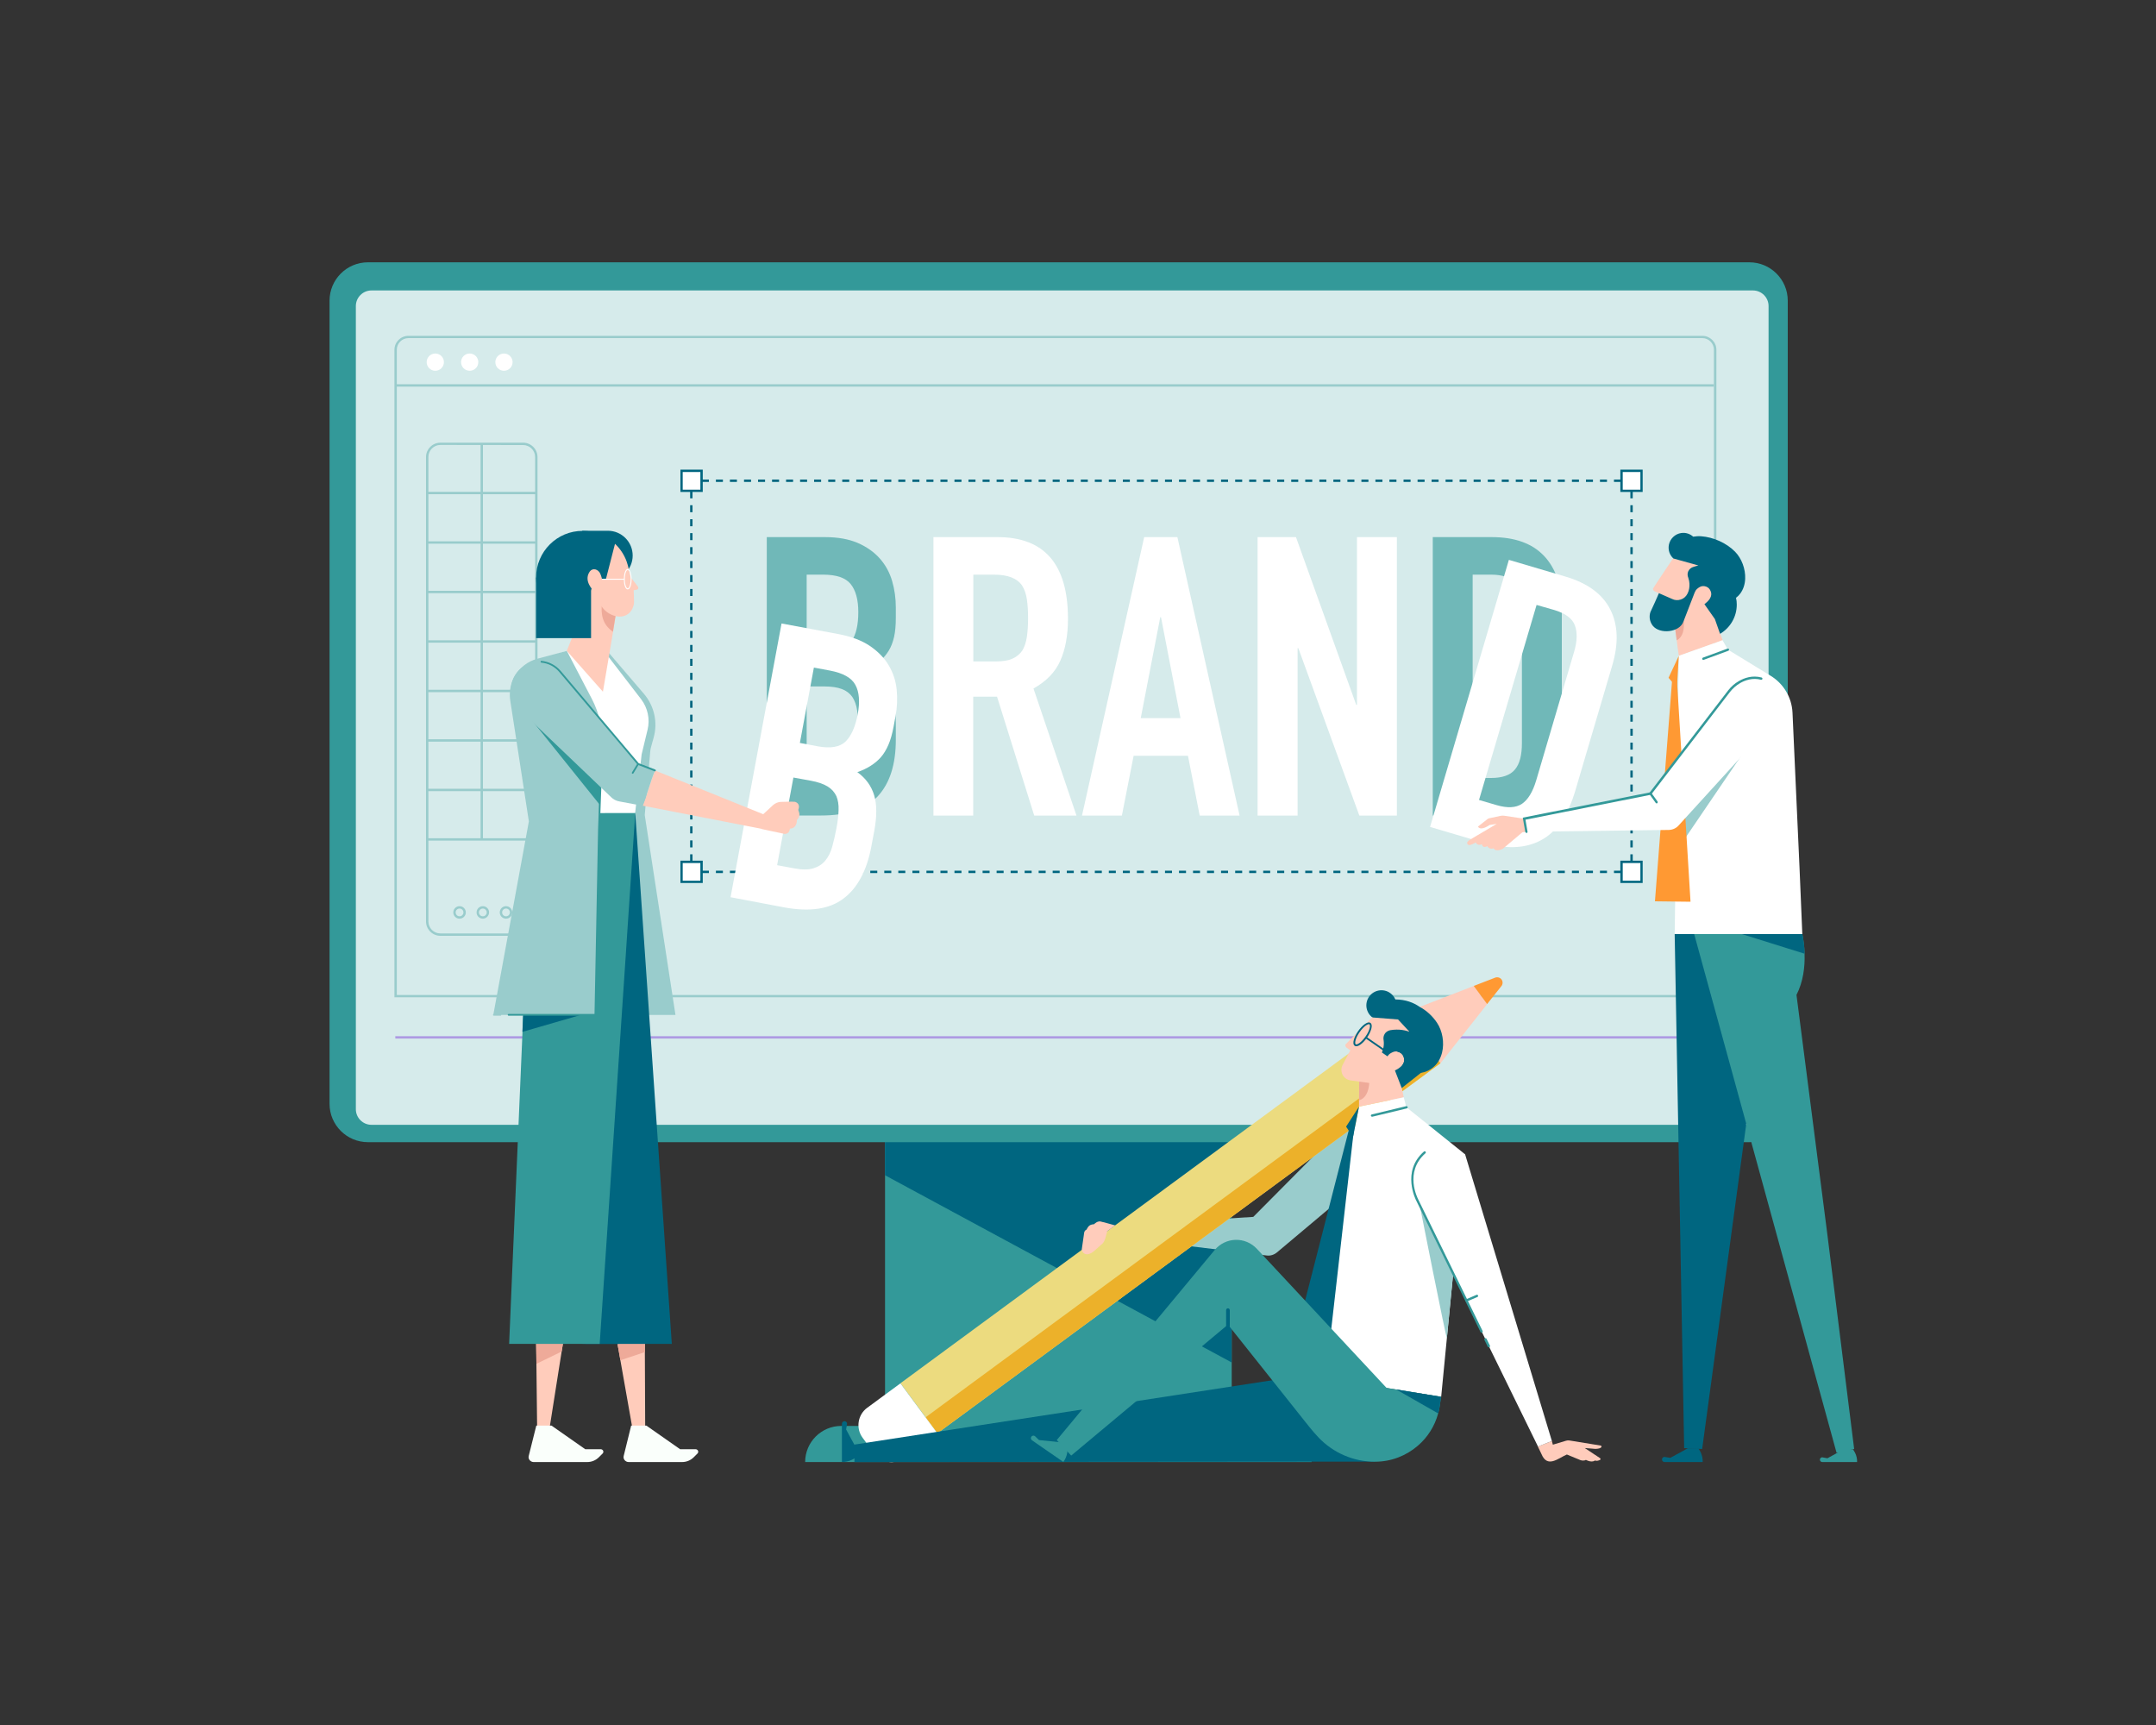 <?xml version="1.0" encoding="utf-8"?>
<!-- Generator: Adobe Illustrator 27.2.0, SVG Export Plug-In . SVG Version: 6.00 Build 0)  -->
<svg version="1.1" id="レイヤー_1" xmlns="http://www.w3.org/2000/svg" xmlns:xlink="http://www.w3.org/1999/xlink" x="0px"
	 y="0px" viewBox="0 0 200 160" style="enable-background:new 0 0 200 160;" xml:space="preserve">
<rect x="0" y="0" width="200" height="160" fill="#333333" stroke="none"/>
<style type="text/css">
	.st0{fill:#339999;}
	.st1{fill:#006680;}
	.st2{fill:#99CCCC;}
	.st3{fill:#D6EBEB;}
	.st4{fill:#AE9AE3;}
	.st5{fill:#FFFFFF;}
	.st6{fill:#ECDB7F;}
	.st7{fill:#ECB12A;}
	.st8{fill:#FFCCBB;}
	.st9{fill:#FF9933;}
	.st10{fill:#EEAA99;}
	.st11{fill:#70B8B8;}
	.st12{fill:#FAFFFB;}
</style>
<rect x="82.1" y="98.15" class="st0" width="32.16" height="34.71"/>
<polygon class="st1" points="114.25,99.8 114.25,126.37 82.1,109.01 82.1,99.8 "/>
<path class="st0" d="M121.67,135.61H74.69l0,0c0-1.85,1.5-3.35,3.35-3.35h40.27C120.17,132.25,121.67,133.75,121.67,135.61
	L121.67,135.61z"/>
<path class="st0" d="M165.84,102.38c0,1.96-1.59,3.56-3.56,3.56H34.13c-1.96,0-3.56-1.59-3.56-3.56V27.89
	c0-1.96,1.59-3.56,3.56-3.56h128.15c1.96,0,3.56,1.59,3.56,3.56V102.38z"/>
<path class="st2" d="M116.26,112.87l10.2-10.27l3.65,3.77l-11.66,9.8c-0.27,0.22-0.61,0.33-0.96,0.28l-13.11-1.59l-0.05-1.23
	L116.26,112.87z"/>
<path class="st3" d="M34.46,104.33c-0.8,0-1.45-0.65-1.45-1.45V28.39c0-0.8,0.65-1.45,1.45-1.45h128.15c0.8,0,1.45,0.65,1.45,1.45
	v74.49c0,0.8-0.65,1.45-1.45,1.45C162.61,104.33,34.46,104.33,34.46,104.33z"/>
<path class="st2" d="M159.21,92.5H36.59V32.44c0-0.71,0.58-1.29,1.3-1.29h120.03c0.71,0,1.3,0.58,1.3,1.29L159.21,92.5L159.21,92.5z
	 M36.81,92.29h122.18V32.44c0-0.59-0.48-1.08-1.08-1.08H37.89c-0.59,0-1.08,0.48-1.08,1.08C36.81,32.44,36.81,92.29,36.81,92.29z"/>
<rect x="36.67" y="35.64" class="st2" width="122.31" height="0.22"/>
<rect x="36.67" y="96.11" class="st4" width="122.31" height="0.22"/>
<path class="st2" d="M48.53,86.8h-7.68c-0.73,0-1.33-0.6-1.33-1.33V42.39c0-0.73,0.6-1.33,1.33-1.33h7.68c0.73,0,1.33,0.6,1.33,1.33
	v43.09C49.86,86.2,49.26,86.8,48.53,86.8z M40.85,41.27c-0.61,0-1.11,0.5-1.11,1.11v43.09c0,0.61,0.5,1.11,1.11,1.11h7.68
	c0.61,0,1.11-0.5,1.11-1.11V42.39c0-0.61-0.5-1.11-1.11-1.11L40.85,41.27L40.85,41.27z"/>
<rect x="44.58" y="41.13" class="st2" width="0.22" height="36.72"/>
<g>
	<rect x="39.57" y="45.62" class="st2" width="10.12" height="0.22"/>
	<rect x="39.57" y="50.21" class="st2" width="10.12" height="0.22"/>
	<rect x="39.57" y="54.8" class="st2" width="10.12" height="0.22"/>
	<rect x="39.57" y="59.39" class="st2" width="10.12" height="0.22"/>
	<rect x="39.57" y="63.98" class="st2" width="10.12" height="0.22"/>
	<rect x="39.57" y="68.57" class="st2" width="10.12" height="0.22"/>
	<rect x="39.57" y="73.16" class="st2" width="10.12" height="0.22"/>
	<rect x="39.57" y="77.75" class="st2" width="10.12" height="0.22"/>
</g>
<circle class="st5" cx="40.38" cy="33.59" r="0.8"/>
<circle class="st5" cx="43.57" cy="33.59" r="0.8"/>
<circle class="st5" cx="46.75" cy="33.59" r="0.8"/>
<g>
	<g>
		<polygon class="st1" points="151.46,80.98 151.02,80.98 151.02,80.76 151.24,80.76 151.24,80.54 151.46,80.54 		"/>
		<path class="st1" d="M150.37,80.98h-0.65v-0.22h0.65V80.98z M149.07,80.98h-0.65v-0.22h0.65V80.98z M147.77,80.98h-0.65v-0.22
			h0.65V80.98z M146.47,80.98h-0.65v-0.22h0.65V80.98z M145.16,80.98h-0.65v-0.22h0.65V80.98z M143.86,80.98h-0.65v-0.22h0.65V80.98
			z M142.56,80.98h-0.65v-0.22h0.65V80.98z M141.26,80.98h-0.65v-0.22h0.65V80.98z M139.96,80.98h-0.65v-0.22h0.65V80.98z
			 M138.66,80.98h-0.65v-0.22h0.65V80.98z M137.35,80.98h-0.65v-0.22h0.65V80.98z M136.05,80.98h-0.65v-0.22h0.65V80.98z
			 M134.75,80.98h-0.65v-0.22h0.65V80.98z M133.45,80.98h-0.65v-0.22h0.65V80.98z M132.15,80.98h-0.65v-0.22h0.65V80.98z
			 M130.85,80.98h-0.65v-0.22h0.65V80.98z M129.54,80.98h-0.65v-0.22h0.65V80.98z M128.24,80.98h-0.65v-0.22h0.65V80.98z
			 M126.94,80.98h-0.65v-0.22h0.65V80.98z M125.64,80.98h-0.65v-0.22h0.65V80.98z M124.34,80.98h-0.65v-0.22h0.65V80.98z
			 M123.04,80.98h-0.65v-0.22h0.65V80.98z M121.73,80.98h-0.65v-0.22h0.65V80.98z M120.43,80.98h-0.65v-0.22h0.65V80.98z
			 M119.13,80.98h-0.65v-0.22h0.65V80.98z M117.83,80.98h-0.65v-0.22h0.65V80.98z M116.53,80.98h-0.65v-0.22h0.65V80.98z
			 M115.23,80.98h-0.65v-0.22h0.65V80.98z M113.92,80.98h-0.65v-0.22h0.65V80.98z M112.62,80.98h-0.65v-0.22h0.65V80.98z
			 M111.32,80.98h-0.65v-0.22h0.65V80.98z M110.02,80.98h-0.65v-0.22h0.65V80.98z M108.72,80.98h-0.65v-0.22h0.65V80.98z
			 M107.42,80.98h-0.65v-0.22h0.65V80.98z M106.11,80.98h-0.65v-0.22h0.65V80.98z M104.81,80.98h-0.65v-0.22h0.65V80.98z
			 M103.51,80.98h-0.65v-0.22h0.65V80.98z M102.21,80.98h-0.65v-0.22h0.65V80.98z M100.91,80.98h-0.65v-0.22h0.65V80.98z
			 M99.61,80.98h-0.65v-0.22h0.65V80.98z M98.3,80.98h-0.65v-0.22h0.65V80.98z M97,80.98h-0.65v-0.22H97V80.98z M95.7,80.98h-0.65
			v-0.22h0.65V80.98z M94.4,80.98h-0.65v-0.22h0.65V80.98z M93.1,80.98h-0.65v-0.22h0.65V80.98z M91.8,80.98h-0.65v-0.22h0.65V80.98
			z M90.49,80.98h-0.65v-0.22h0.65V80.98z M89.19,80.98h-0.65v-0.22h0.65V80.98z M87.89,80.98h-0.65v-0.22h0.65V80.98z M86.59,80.98
			h-0.65v-0.22h0.65V80.98z M85.29,80.98h-0.65v-0.22h0.65V80.98z M83.98,80.98h-0.65v-0.22h0.65V80.98z M82.68,80.98h-0.65v-0.22
			h0.65V80.98z M81.38,80.98h-0.65v-0.22h0.65V80.98z M80.08,80.98h-0.65v-0.22h0.65V80.98z M78.78,80.98h-0.65v-0.22h0.65V80.98z
			 M77.48,80.98h-0.65v-0.22h0.65V80.98z M76.17,80.98h-0.65v-0.22h0.65V80.98z M74.87,80.98h-0.65v-0.22h0.65V80.98z M73.57,80.98
			h-0.65v-0.22h0.65V80.98z M72.27,80.98h-0.65v-0.22h0.65V80.98z M70.97,80.98h-0.65v-0.22h0.65V80.98z M69.67,80.98h-0.65v-0.22
			h0.65V80.98z M68.36,80.98h-0.65v-0.22h0.65V80.98z M67.06,80.98h-0.65v-0.22h0.65V80.98z M65.76,80.98h-0.65v-0.22h0.65V80.98z"
			/>
		<polygon class="st1" points="64.46,80.98 64.03,80.98 64.03,80.54 64.24,80.54 64.24,80.76 64.46,80.76 		"/>
		<path class="st1" d="M64.24,79.89h-0.22v-0.65h0.22V79.89z M64.24,78.6h-0.22v-0.65h0.22V78.6z M64.24,77.3h-0.22v-0.65h0.22V77.3
			z M64.24,76.01h-0.22v-0.65h0.22V76.01z M64.24,74.71h-0.22v-0.65h0.22V74.71z M64.24,73.42h-0.22v-0.65h0.22V73.42z M64.24,72.12
			h-0.22v-0.65h0.22V72.12z M64.24,70.83h-0.22v-0.65h0.22V70.83z M64.24,69.53h-0.22v-0.65h0.22V69.53z M64.24,68.24h-0.22v-0.65
			h0.22V68.24z M64.24,66.94h-0.22v-0.65h0.22V66.94z M64.24,65.65h-0.22V65h0.22V65.65z M64.24,64.35h-0.22V63.7h0.22V64.35z
			 M64.24,63.06h-0.22v-0.65h0.22V63.06z M64.24,61.76h-0.22v-0.65h0.22V61.76z M64.24,60.47h-0.22v-0.65h0.22V60.47z M64.24,59.17
			h-0.22v-0.65h0.22V59.17z M64.24,57.87h-0.22v-0.65h0.22V57.87z M64.24,56.58h-0.22v-0.65h0.22V56.58z M64.24,55.28h-0.22v-0.65
			h0.22V55.28z M64.24,53.99h-0.22v-0.65h0.22V53.99z M64.24,52.69h-0.22v-0.65h0.22V52.69z M64.24,51.4h-0.22v-0.65h0.22V51.4z
			 M64.24,50.1h-0.22v-0.65h0.22V50.1z M64.24,48.81h-0.22v-0.65h0.22V48.81z M64.24,47.51h-0.22v-0.65h0.22V47.51z M64.24,46.22
			h-0.22v-0.65h0.22V46.22z"/>
		<polygon class="st1" points="64.24,44.92 64.03,44.92 64.03,44.49 64.46,44.49 64.46,44.7 64.24,44.7 		"/>
		<path class="st1" d="M150.37,44.7h-0.65v-0.22h0.65V44.7z M149.07,44.7h-0.65v-0.22h0.65V44.7z M147.77,44.7h-0.65v-0.22h0.65
			V44.7z M146.47,44.7h-0.65v-0.22h0.65V44.7z M145.16,44.7h-0.65v-0.22h0.65V44.7z M143.86,44.7h-0.65v-0.22h0.65V44.7z
			 M142.56,44.7h-0.65v-0.22h0.65V44.7z M141.26,44.7h-0.65v-0.22h0.65V44.7z M139.96,44.7h-0.65v-0.22h0.65V44.7z M138.66,44.7
			h-0.65v-0.22h0.65V44.7z M137.35,44.7h-0.65v-0.22h0.65V44.7z M136.05,44.7h-0.65v-0.22h0.65V44.7z M134.75,44.7h-0.65v-0.22h0.65
			V44.7z M133.45,44.7h-0.65v-0.22h0.65V44.7z M132.15,44.7h-0.65v-0.22h0.65V44.7z M130.85,44.7h-0.65v-0.22h0.65V44.7z
			 M129.54,44.7h-0.65v-0.22h0.65V44.7z M128.24,44.7h-0.65v-0.22h0.65V44.7z M126.94,44.7h-0.65v-0.22h0.65V44.7z M125.64,44.7
			h-0.65v-0.22h0.65V44.7z M124.34,44.7h-0.65v-0.22h0.65V44.7z M123.04,44.7h-0.65v-0.22h0.65V44.7z M121.73,44.7h-0.65v-0.22h0.65
			V44.7z M120.43,44.7h-0.65v-0.22h0.65V44.7z M119.13,44.7h-0.65v-0.22h0.65V44.7z M117.83,44.7h-0.65v-0.22h0.65V44.7z
			 M116.53,44.7h-0.65v-0.22h0.65V44.7z M115.23,44.7h-0.65v-0.22h0.65V44.7z M113.92,44.7h-0.65v-0.22h0.65V44.7z M112.62,44.7
			h-0.65v-0.22h0.65V44.7z M111.32,44.7h-0.65v-0.22h0.65V44.7z M110.02,44.7h-0.65v-0.22h0.65V44.7z M108.72,44.7h-0.65v-0.22h0.65
			V44.7z M107.42,44.7h-0.65v-0.22h0.65V44.7z M106.11,44.7h-0.65v-0.22h0.65V44.7z M104.81,44.7h-0.65v-0.22h0.65V44.7z
			 M103.51,44.7h-0.65v-0.22h0.65V44.7z M102.21,44.7h-0.65v-0.22h0.65V44.7z M100.91,44.7h-0.65v-0.22h0.65V44.7z M99.61,44.7
			h-0.65v-0.22h0.65V44.7z M98.3,44.7h-0.65v-0.22h0.65V44.7z M97,44.7h-0.65v-0.22H97V44.7z M95.7,44.7h-0.65v-0.22h0.65V44.7z
			 M94.4,44.7h-0.65v-0.22h0.65V44.7z M93.1,44.7h-0.65v-0.22h0.65V44.7z M91.8,44.7h-0.65v-0.22h0.65V44.7z M90.49,44.7h-0.65
			v-0.22h0.65V44.7z M89.19,44.7h-0.65v-0.22h0.65V44.7z M87.89,44.7h-0.65v-0.22h0.65V44.7z M86.59,44.7h-0.65v-0.22h0.65V44.7z
			 M85.29,44.7h-0.65v-0.22h0.65V44.7z M83.98,44.7h-0.65v-0.22h0.65V44.7z M82.68,44.7h-0.65v-0.22h0.65V44.7z M81.38,44.7h-0.65
			v-0.22h0.65V44.7z M80.08,44.7h-0.65v-0.22h0.65V44.7z M78.78,44.7h-0.65v-0.22h0.65V44.7z M77.48,44.7h-0.65v-0.22h0.65V44.7z
			 M76.17,44.7h-0.65v-0.22h0.65V44.7z M74.87,44.7h-0.65v-0.22h0.65V44.7z M73.57,44.7h-0.65v-0.22h0.65V44.7z M72.27,44.7h-0.65
			v-0.22h0.65V44.7z M70.97,44.7h-0.65v-0.22h0.65V44.7z M69.67,44.7h-0.65v-0.22h0.65V44.7z M68.36,44.7h-0.65v-0.22h0.65V44.7z
			 M67.06,44.7h-0.65v-0.22h0.65V44.7z M65.76,44.7h-0.65v-0.22h0.65V44.7z"/>
		<polygon class="st1" points="151.46,44.92 151.24,44.92 151.24,44.7 151.02,44.7 151.02,44.49 151.46,44.49 		"/>
		<path class="st1" d="M151.46,79.89h-0.22v-0.65h0.22V79.89z M151.46,78.6h-0.22v-0.65h0.22V78.6z M151.46,77.3h-0.22v-0.65h0.22
			V77.3z M151.46,76.01h-0.22v-0.65h0.22V76.01z M151.46,74.71h-0.22v-0.65h0.22V74.71z M151.46,73.42h-0.22v-0.65h0.22V73.42z
			 M151.46,72.12h-0.22v-0.65h0.22V72.12z M151.46,70.83h-0.22v-0.65h0.22V70.83z M151.46,69.53h-0.22v-0.65h0.22V69.53z
			 M151.46,68.24h-0.22v-0.65h0.22V68.24z M151.46,66.94h-0.22v-0.65h0.22V66.94z M151.46,65.65h-0.22V65h0.22V65.65z M151.46,64.35
			h-0.22V63.7h0.22V64.35z M151.46,63.06h-0.22v-0.65h0.22V63.06z M151.46,61.76h-0.22v-0.65h0.22V61.76z M151.46,60.47h-0.22v-0.65
			h0.22V60.47z M151.46,59.17h-0.22v-0.65h0.22V59.17z M151.46,57.87h-0.22v-0.65h0.22V57.87z M151.46,56.58h-0.22v-0.65h0.22V56.58
			z M151.46,55.28h-0.22v-0.65h0.22V55.28z M151.46,53.99h-0.22v-0.65h0.22V53.99z M151.46,52.69h-0.22v-0.65h0.22V52.69z
			 M151.46,51.4h-0.22v-0.65h0.22V51.4z M151.46,50.1h-0.22v-0.65h0.22V50.1z M151.46,48.81h-0.22v-0.65h0.22V48.81z M151.46,47.51
			h-0.22v-0.65h0.22V47.51z M151.46,46.22h-0.22v-0.65h0.22V46.22z"/>
	</g>
	<g>
		<rect x="63.22" y="43.67" class="st5" width="1.85" height="1.85"/>
		<path class="st1" d="M65.19,45.63h-2.07v-2.07h2.07V45.63z M63.33,45.42h1.64v-1.64h-1.64V45.42z"/>
		<rect x="63.22" y="79.94" class="st5" width="1.85" height="1.85"/>
		<path class="st1" d="M65.19,81.9h-2.07v-2.07h2.07V81.9z M63.33,81.69h1.64v-1.64h-1.64V81.69z"/>
		<rect x="150.42" y="43.67" class="st5" width="1.85" height="1.85"/>
		<path class="st1" d="M152.38,45.63h-2.07v-2.07h2.07V45.63z M150.53,45.42h1.64v-1.64h-1.64V45.42z"/>
		<rect x="150.42" y="79.94" class="st5" width="1.85" height="1.85"/>
		<path class="st1" d="M152.38,81.9h-2.07v-2.07h2.07V81.9z M150.53,81.69h1.64v-1.64h-1.64V81.69z"/>
	</g>
</g>
<g>
	<polygon class="st6" points="83.53,128.3 86.96,132.94 133.63,98.61 130.21,93.97 	"/>
	<polygon class="st7" points="85.86,131.46 86.96,132.94 133.63,98.61 132.54,97.13 	"/>
	<path class="st5" d="M80.44,130.58c-0.88,0.65-1.07,1.9-0.42,2.78l1.07,1.45c0.65,0.88,1.9,1.07,2.78,0.42l3.09-2.28l-3.43-4.64
		L80.44,130.58z"/>
	<g>
		<polygon class="st8" points="130.21,93.97 133.63,98.61 137.96,93.13 136.72,91.45 		"/>
		<path class="st9" d="M139.28,91.46c0.14-0.18,0.14-0.43,0.01-0.61s-0.38-0.25-0.59-0.17l-1.99,0.77l1.24,1.68L139.28,91.46z"/>
	</g>
</g>
<g>
	<polygon class="st8" points="130.04,100.93 130.22,101.78 126.07,102.64 126.07,102.06 126.08,100.56 126.08,99.83 126.09,99.03 
		126.92,94.77 129.26,96.34 130.56,97.45 	"/>
	<polygon class="st5" points="123.5,115.6 126.07,102.64 130.22,101.78 130.45,102.69 135.91,107.07 134.93,116.77 134.92,116.89 
		133.69,129.56 121.84,127.66 123.5,115.61 	"/>
	<polygon class="st1" points="126.07,102.64 124.87,104.5 125.51,105.46 	"/>
	<polygon class="st1" points="125.26,104.28 120.1,124.4 123.31,124.88 125.63,104.47 	"/>
	<path class="st10" d="M126.07,102.06l0.01-1.49l0.01-0.73l0.94,0.23C127.02,100.06,127.14,101.76,126.07,102.06z"/>
	<polygon class="st1" points="127.53,135.57 79.26,135.61 79.26,133.99 125.82,126.82 	"/>
	<path class="st0" d="M133.68,129.56l-0.12,0.83c-0.03,0.24-0.08,0.48-0.15,0.71c-0.32,1.19-0.99,2.23-1.89,3
		c-1.07,0.92-2.46,1.48-3.97,1.48c-1.98,0-3.86-0.81-5.23-2.24c-0.3-0.31-0.61-0.68-0.95-1.1l-7.46-9.38l-14.54,12.15l-1.34-1.44
		l14.66-17.64c0.48-0.57,1.18-0.91,1.92-0.93c0.75-0.02,1.46,0.28,1.97,0.82l12.04,12.91l0.91,0.15L133.68,129.56z"/>
	<path class="st1" d="M133.77,97.64c0.23-0.94,0.04-2.02-0.47-2.78c-0.39-0.59-0.97-1.14-1.61-1.47c-0.55-0.39-1.29-0.68-2.25-0.69
		l0,0c-0.12-0.27-0.32-0.51-0.6-0.67c-0.68-0.38-1.53-0.14-1.91,0.53c-0.38,0.68-0.14,1.53,0.53,1.91c0.1,0.06,0.21,0.1,0.32,0.13
		l1.77,0.89l0.89,0.45c-0.03,0.03-0.06,0.04-0.09,0.07c-0.46,0.42-0.71,0.98-0.72,1.54c0.24,0.04,0.46,0.2,0.56,0.44
		c0.09,0.22,0.13,0.53-0.13,0.84c0.02,0.02,0.03,0.05,0.05,0.07c0.37,0.41,0.89,0.62,1.42,0.62c0.52,0.01,1.05-0.19,1.47-0.57
		C133.4,98.61,133.64,98.14,133.77,97.64z"/>
	<path class="st8" d="M127.59,100.53l0.56-1.62c0.01-0.02,0.02-0.03,0.03-0.05l0.52-0.84c0.01-0.01,0.02-0.02,0.02-0.03l-0.2-0.14
		l0.25-0.2l1.95-1.98l-1.03-1.11l-2.41-0.19c0,0-0.26,0.26-0.61,0.62c-0.06,0.06-0.13,0.13-0.2,0.2c-0.72,0.73-1.66,1.68-1.66,1.69
		c-0.03,0.11,0.02,0.24,0.11,0.3l0.34,0.24l-0.71,1.35c-0.15,0.28-0.15,0.62-0.01,0.91c0.15,0.29,0.42,0.48,0.74,0.53L127.59,100.53
		z"/>
	<path class="st1" d="M132.75,97.62c-0.54-1.31-1.82-2.14-3.2-2.12c-0.19,0-0.37,0.02-0.56,0.05c-0.08,0.01-0.15,0.04-0.22,0.07
		c-0.56,0.28-0.42,0.85-0.42,0.85c0.07,0.51-0.05,0.9-0.16,1.15l0.52,0.36c0.08-0.13,0.19-0.24,0.33-0.31
		c0.07-0.04,0.15-0.08,0.24-0.11c0.12-0.04,0.24-0.05,0.35-0.02c0.24,0.04,0.46,0.2,0.56,0.44c0.09,0.22,0.13,0.53-0.13,0.84
		c-0.08,0.09-0.18,0.18-0.31,0.27c0,0-0.14,0.1-0.35,0.2l0.63,1.63l2.15-1.7C133.02,98.61,132.87,97.92,132.75,97.62z"/>
	<path class="st1" d="M125.98,95.65c0.35-0.51,0.88-0.96,1.15-0.77c0.27,0.19,0.04,0.83-0.31,1.35c-0.35,0.51-0.88,0.96-1.15,0.77
		C125.39,96.81,125.63,96.16,125.98,95.65z M126.12,95.74c-0.4,0.57-0.47,1.04-0.36,1.12s0.53-0.16,0.92-0.73
		c0.4-0.57,0.47-1.04,0.36-1.12S126.51,95.17,126.12,95.74z"/>
	
		<rect x="127.55" y="95.72" transform="matrix(0.569 -0.822 0.822 0.569 -24.584 146.692)" class="st1" width="0.16" height="2.16"/>
	<path class="st2" d="M131.67,111.65c0,0,2.52,12.72,2.55,12.46s0.59-6.03,0.59-6.03L131.67,111.65z"/>
	<path class="st8" d="M143.96,133.66l0.09,0.34l1.23-0.37c0.1-0.03,0.21-0.04,0.31-0.02l2.89,0.47c0.04,0.01,0.07,0.03,0.08,0.06
		s0,0.07-0.02,0.1c-0.06,0.07-0.21,0.14-0.54,0.15l-0.99-0.08l1.42,0.94c0.03,0.02,0.05,0.05,0.04,0.09c0,0.04-0.03,0.07-0.06,0.08
		c-0.14,0.06-0.33,0.12-0.45,0.04c0,0-0.24,0.25-0.85-0.05c0,0-0.14,0.12-0.48,0.03l-1.28-0.53c-0.83,0.36-1.81,1.29-2.36-0.05
		l-0.33-0.69L143.96,133.66z"/>
	<path class="st1" d="M133.68,129.56l-0.12,0.83c-0.03,0.24-0.08,0.48-0.15,0.71l-3.89-2.22L133.68,129.56z"/>
	<polygon class="st5" points="143.96,133.66 135.91,107.07 130.55,109.43 142.67,134.17 	"/>
	<path class="st0" d="M137.44,123.61c-0.04,0-0.08-0.02-0.1-0.06l-5.97-12.2c-0.01-0.02-1.4-2.69,0.72-4.54
		c0.04-0.04,0.11-0.03,0.15,0.01c0.04,0.05,0.03,0.11-0.01,0.15c-1.99,1.74-0.72,4.18-0.67,4.28l5.97,12.2
		c0.03,0.05,0,0.12-0.05,0.15C137.48,123.61,137.46,123.61,137.44,123.61z"/>
	<path class="st0" d="M138.11,124.97c-0.04,0-0.08-0.02-0.1-0.06l-0.31-0.63c-0.03-0.05,0-0.12,0.05-0.15s0.12,0,0.15,0.05
		l0.31,0.63c0.03,0.05,0,0.12-0.05,0.15C138.14,124.97,138.12,124.97,138.11,124.97z"/>
	<path class="st1" d="M113.91,123.16c-0.1,0-0.17-0.08-0.17-0.17v-1.47c0-0.1,0.08-0.17,0.17-0.17s0.17,0.08,0.17,0.17v1.47
		C114.08,123.08,114,123.16,113.91,123.16z"/>
	<path class="st0" d="M136.03,120.73c-0.04,0-0.08-0.02-0.1-0.07s0-0.12,0.06-0.14l0.98-0.42c0.05-0.02,0.12,0,0.14,0.06
		c0.02,0.05,0,0.12-0.06,0.14l-0.98,0.42C136.06,120.72,136.05,120.73,136.03,120.73z"/>
	<path class="st0" d="M127.28,103.58c-0.05,0-0.09-0.03-0.11-0.08c-0.01-0.06,0.02-0.12,0.08-0.13l3.2-0.77
		c0.06-0.01,0.12,0.02,0.13,0.08c0.01,0.06-0.02,0.12-0.08,0.13l-3.2,0.77C127.3,103.57,127.29,103.58,127.28,103.58z"/>
</g>
<g>
	<path class="st2" d="M42.63,85.21c-0.32,0-0.58-0.26-0.58-0.58s0.26-0.58,0.58-0.58c0.32,0,0.58,0.26,0.58,0.58
		C43.21,84.95,42.95,85.21,42.63,85.21z M42.63,84.27c-0.2,0-0.36,0.16-0.36,0.36s0.16,0.36,0.36,0.36s0.36-0.16,0.36-0.36
		S42.83,84.27,42.63,84.27z"/>
	<path class="st2" d="M44.79,85.21c-0.32,0-0.58-0.26-0.58-0.58s0.26-0.58,0.58-0.58s0.58,0.26,0.58,0.58
		C45.36,84.95,45.1,85.21,44.79,85.21z M44.79,84.27c-0.2,0-0.36,0.16-0.36,0.36s0.16,0.36,0.36,0.36s0.36-0.16,0.36-0.36
		S44.98,84.27,44.79,84.27z"/>
	<path class="st2" d="M46.94,85.21c-0.32,0-0.58-0.26-0.58-0.58s0.26-0.58,0.58-0.58s0.58,0.26,0.58,0.58
		C47.52,84.95,47.26,85.21,46.94,85.21z M46.94,84.27c-0.2,0-0.36,0.16-0.36,0.36s0.16,0.36,0.36,0.36s0.36-0.16,0.36-0.36
		S47.14,84.27,46.94,84.27z"/>
</g>
<g>
	<path class="st11" d="M132.91,75.65V49.82h5.48c2.13,0,3.74,0.58,4.84,1.74c1.1,1.16,1.65,2.81,1.65,4.93v12.08
		c0,2.42-0.59,4.2-1.76,5.35s-2.86,1.72-5.06,1.72h-5.15V75.65z M136.61,53.3v18.86h1.71c1.04,0,1.78-0.26,2.21-0.78
		c0.44-0.52,0.65-1.34,0.65-2.45V56.49c0-1.02-0.21-1.8-0.62-2.36c-0.41-0.56-1.16-0.83-2.25-0.83H136.61z"/>
	<path class="st11" d="M71.13,75.65V49.82h5.41c1.18,0,2.19,0.18,3.03,0.54c0.83,0.36,1.52,0.85,2.05,1.45
		c0.53,0.6,0.91,1.3,1.14,2.09c0.23,0.79,0.34,1.6,0.34,2.45v0.94c0,0.7-0.05,1.29-0.16,1.78c-0.11,0.48-0.27,0.91-0.49,1.27
		c-0.41,0.68-1.04,1.26-1.89,1.74c0.87,0.41,1.51,1.02,1.92,1.81c0.41,0.8,0.62,1.89,0.62,3.27v1.45c0,2.27-0.55,4.02-1.65,5.22
		c-1.1,1.21-2.86,1.81-5.28,1.81h-5.04V75.65z M74.83,53.3v7.11h1.67c1.23,0,2.06-0.31,2.49-0.93c0.42-0.62,0.63-1.52,0.63-2.7
		c0-1.16-0.24-2.03-0.71-2.61s-1.32-0.87-2.56-0.87H74.83z M74.83,63.68v8.27h1.6c0.75,0,1.34-0.11,1.76-0.33
		c0.42-0.22,0.74-0.52,0.96-0.91c0.22-0.39,0.35-0.85,0.4-1.38s0.07-1.11,0.07-1.74c0-0.65-0.04-1.22-0.11-1.71
		c-0.07-0.48-0.22-0.89-0.44-1.23c-0.24-0.34-0.57-0.59-0.98-0.74c-0.41-0.16-0.96-0.24-1.63-0.24h-1.63V63.68z"/>
	<path class="st5" d="M86.59,75.65V49.82h5.95c4.35,0,6.53,2.53,6.53,7.58c0,1.52-0.24,2.82-0.71,3.88s-1.3,1.92-2.49,2.58
		l3.99,11.79h-3.92l-3.45-11.03h-2.21v11.03H86.59z M90.29,53.3v8.05h2.1c0.65,0,1.17-0.09,1.56-0.27s0.69-0.44,0.91-0.78
		c0.19-0.34,0.33-0.76,0.4-1.25c0.07-0.5,0.11-1.07,0.11-1.72s-0.04-1.23-0.11-1.72c-0.07-0.5-0.22-0.93-0.44-1.29
		c-0.46-0.68-1.33-1.02-2.61-1.02C92.21,53.3,90.29,53.3,90.29,53.3z"/>
	<path class="st5" d="M100.37,75.65l5.77-25.83h3.08l5.77,25.83h-3.7l-1.09-5.55h-5.04l-1.09,5.55H100.37z M109.51,66.61l-1.81-9.36
		h-0.07l-1.81,9.36H109.51z"/>
	<path class="st5" d="M116.66,75.65V49.82h3.56l5.59,15.56h0.07V49.82h3.7v25.83h-3.48l-5.66-15.53h-0.07v15.53H116.66z"/>
</g>
<polygon class="st1" points="155.35,86.64 156.23,134.32 157.9,134.4 164.38,86.64 "/>
<path class="st1" d="M157.95,135.61c0.03-0.69-0.35-1.19-0.41-1.28h-0.97c0,0-1.22,0.68-1.63,0.89c-0.16-0.02-0.32-0.05-0.49-0.08
	l0,0c-0.01,0-0.03-0.01-0.04-0.01c-0.13,0-0.24,0.11-0.24,0.24s0.11,0.24,0.24,0.24l0,0l0,0c0.17,0,0.34,0,0.51,0l0,0l0,0h0.01l0,0
	L157.95,135.61L157.95,135.61z"/>
<path class="st1" d="M78.1,135.6c0.69,0.03,1.19-0.35,1.28-0.41v-0.97c0,0-0.68-1.22-0.89-1.63c0.02-0.16,0.05-0.32,0.08-0.49l0,0
	c0-0.01,0.01-0.03,0.01-0.04c0-0.13-0.11-0.24-0.24-0.24s-0.24,0.11-0.24,0.24l0,0l0,0c0,0.17,0,0.34,0,0.51l0,0l0,0v0.01l0,0
	L78.1,135.6z"/>
<path class="st0" d="M98.64,135.6c0.42-0.55,0.39-1.18,0.39-1.29l-0.8-0.55c0,0-1.39-0.14-1.85-0.19c-0.12-0.11-0.24-0.23-0.35-0.34
	l0,0c-0.01-0.01-0.02-0.02-0.03-0.03c-0.11-0.07-0.25-0.05-0.33,0.06c-0.07,0.11-0.05,0.25,0.06,0.33l0,0l0,0
	c0.14,0.09,0.28,0.19,0.42,0.29l0,0l0,0c0,0,0.01,0,0.01,0.01l0,0L98.64,135.6z"/>
<polygon class="st8" points="159.8,59.39 155.74,60.83 155.65,60.24 155.54,59.39 155.45,58.74 155.34,57.87 155.25,57.19 
	155.5,52.78 158.08,54.04 159.18,55.18 159.3,57.98 "/>
<path class="st0" d="M172,134.4l-1.63,0.36l-13.21-48.12h10.03c0.11,0.52,0.2,1.15,0.21,1.82v0.03c0.04,1.21-0.13,2.58-0.75,3.79
	l2.84,22.03L172,134.4z"/>
<path class="st5" d="M167.19,86.64h-11.84l0.11-7.64l0.08-5.25l0.19-12.92l4.06-1.45l0.49,0.87l3.97,2.43c1.2,0.73,1.96,2,2.03,3.41
	l0.35,7.76l0.3,6.59L167.19,86.64z"/>
<path class="st8" d="M157.49,51.54l-1.52-0.13l-0.77,0.38l0,0l0,0c0,0-0.2,0.29-0.46,0.69c-0.05,0.07-0.1,0.15-0.15,0.22
	c-0.54,0.81-1.25,1.87-1.25,1.89c-0.01,0.11,0.06,0.22,0.16,0.26l0.37,0.16l-0.1,0.22l1.16,0.87l1.24-0.3l1.03-1.2l1.47-2.22
	L157.49,51.54z"/>
<polygon class="st9" points="155.73,60.84 154.78,62.87 155.56,63.75 "/>
<path class="st10" d="M155.54,59.39l-0.09-0.66l-0.11-0.87l0.81-0.58C156.15,57.29,156.49,58.9,155.54,59.39z"/>
<path class="st1" d="M153.1,56.77c-0.15,0.43-0.06,0.91,0.22,1.27c0.65,0.81,2.48,0.63,2.84-0.38l0.68-1.76
	c0.01-0.02,0.01-0.03,0.02-0.05l0.34-0.88c0.05-0.13,0.12-0.25,0.22-0.34c0.07-0.06,0.15-0.13,0.25-0.18
	c0.1-0.06,0.21-0.09,0.32-0.09l0,0c0.1,0,0.19,0.02,0.28,0.05c0.07,0.03,0.14,0.07,0.21,0.12c0.04,0.04,0.09,0.09,0.12,0.14
	c0.01,0.01,0.01,0.02,0.02,0.03c0.04,0.06,0.07,0.14,0.1,0.22c0.04,0.16,0.04,0.35-0.08,0.56l0,0c-0.05,0.1-0.13,0.2-0.24,0.31
	c0,0-0.12,0.12-0.29,0.25l0.97,1.38l0,0l0,0l0.48,1.37c0.93-0.55,1.55-1.56,1.55-2.71c0-0.22-0.02-0.43-0.07-0.63
	c0.14-0.11,0.28-0.24,0.39-0.39c0.29-0.39,0.44-0.87,0.46-1.37c0.04-0.92-0.33-1.9-0.94-2.52c-0.8-0.81-2.01-1.35-3.15-1.43
	c-0.23-0.02-0.49,0-0.74,0.04h0.01c-0.29-0.26-0.68-0.4-1.11-0.34c-0.57,0.08-1.04,0.53-1.15,1.1c-0.09,0.5,0.09,0.96,0.42,1.26l0,0
	l2.32,0.65l0,0c-0.17,0.04-0.34,0.09-0.51,0.15c-0.07,0.03-0.14,0.06-0.2,0.11c-0.47,0.36-0.23,0.87-0.23,0.87
	c0.28,0.81-0.04,1.41-0.04,1.41c-0.01,0.01-0.01,0.03-0.02,0.04c-0.01,0.02-0.02,0.03-0.02,0.05c-0.13,0.25-0.35,0.45-0.62,0.53
	c-0.27,0.09-0.56,0.07-0.81-0.06l-1.21-0.53l-0.39,0.88L153.1,56.77z"/>
<path class="st1" d="M167.4,88.46l-5.82-1.82h5.61C167.3,87.16,167.39,87.79,167.4,88.46z"/>
<path class="st5" d="M132.66,76.7l7.31-24.77l5.25,1.55c2.04,0.6,3.43,1.62,4.15,3.04c0.73,1.42,0.79,3.16,0.19,5.2l-3.42,11.59
	c-0.68,2.32-1.75,3.86-3.2,4.63s-3.23,0.84-5.34,0.22L132.66,76.7z M142.54,56.11L137.2,74.2l1.64,0.48c1,0.29,1.78,0.25,2.34-0.12
	c0.56-0.38,1-1.1,1.32-2.16l3.52-11.94c0.29-0.97,0.31-1.79,0.08-2.44c-0.24-0.65-0.88-1.13-1.92-1.44L142.54,56.11z"/>
<path class="st0" d="M172.27,135.61c0.03-0.63-0.32-1.09-0.38-1.17h-0.88c0,0-1.12,0.62-1.49,0.82c-0.15-0.02-0.3-0.05-0.44-0.08
	l0,0c-0.01,0-0.03-0.01-0.04-0.01c-0.12,0-0.22,0.1-0.22,0.22s0.1,0.22,0.22,0.22l0,0l0,0c0.15,0,0.31,0,0.46,0l0,0l0,0h0.01l0,0
	L172.27,135.61L172.27,135.61z"/>
<g>
	<path class="st5" d="M67.77,83.22l4.73-25.39l5.31,0.99c1.16,0.22,2.12,0.58,2.88,1.09c0.75,0.51,1.34,1.11,1.75,1.8
		s0.66,1.45,0.74,2.26c0.08,0.81,0.05,1.64-0.11,2.47l-0.17,0.93c-0.13,0.69-0.29,1.26-0.49,1.72s-0.43,0.84-0.71,1.16
		c-0.53,0.59-1.25,1.05-2.17,1.37c0.78,0.56,1.3,1.28,1.56,2.14c0.26,0.86,0.26,1.97,0.01,3.32l-0.27,1.43
		c-0.42,2.24-1.28,3.85-2.58,4.83c-1.3,0.99-3.14,1.26-5.52,0.82L67.77,83.22z M75.5,61.92l-1.3,6.99l1.64,0.31
		c1.21,0.23,2.08,0.07,2.61-0.45c0.53-0.53,0.9-1.38,1.12-2.54c0.21-1.14,0.14-2.04-0.22-2.7C79,62.87,78.21,62.43,77,62.2
		L75.5,61.92z M73.6,72.12l-1.51,8.13l1.57,0.29c0.74,0.14,1.33,0.14,1.79,0s0.83-0.38,1.11-0.72c0.28-0.34,0.5-0.77,0.64-1.28
		s0.27-1.08,0.39-1.7c0.12-0.64,0.19-1.21,0.2-1.7c0.02-0.49-0.05-0.92-0.2-1.29c-0.18-0.38-0.45-0.68-0.83-0.91
		c-0.38-0.23-0.9-0.41-1.56-0.53L73.6,72.12z"/>
	<polygon class="st8" points="52.7,121.57 52.12,125.26 52.1,125.36 50.92,132.84 49.83,132.84 49.76,126.5 49.75,125.65 
		49.68,120.99 	"/>
	<polygon class="st10" points="52.7,121.57 52.12,125.26 52.1,125.36 49.76,126.5 49.75,125.65 49.68,120.99 	"/>
	<polygon class="st8" points="59.85,132.34 58.64,132.34 57.55,126.17 56.74,121.58 59.81,121.68 59.82,125.41 	"/>
	<path class="st12" d="M58.55,132.23h1.41l3.13,2.19h1.44c0.09,0,0.18,0.06,0.22,0.14c0.04,0.09,0.02,0.19-0.05,0.26l-0.34,0.34
		c-0.29,0.29-0.68,0.45-1.08,0.45h-4.97c-0.14,0-0.28-0.07-0.37-0.18c-0.09-0.11-0.12-0.26-0.08-0.4L58.55,132.23z"/>
	<polygon class="st10" points="59.82,125.41 57.55,126.17 56.74,121.58 59.81,121.68 	"/>
	<path class="st2" d="M56.28,60.32l3.45,4.03c0.96,1.12,1.3,2.64,0.91,4.05l-0.26,0.94c-0.03,0.11-0.05,0.23-0.06,0.35l-0.51,5.91
		l2.85,18.54h-6.75L56.28,60.32z"/>
	<polygon class="st1" points="62.32,124.65 54.06,124.65 54.01,102.89 58.93,75.4 	"/>
	<polygon class="st1" points="57.4,124.65 54.31,124.65 56.84,103.25 	"/>
	<polygon class="st0" points="58.93,75.4 58.25,85.55 58.05,88.57 55.63,124.65 47.23,124.65 47.55,117.12 47.68,114.12 
		48.47,95.71 48.58,93 49.33,75.4 	"/>
	<path class="st12" d="M49.75,132.23h1.41l3.13,2.19h1.44c0.09,0,0.18,0.06,0.22,0.14c0.04,0.09,0.02,0.19-0.05,0.26l-0.34,0.34
		c-0.29,0.29-0.68,0.45-1.08,0.45H49.5c-0.14,0-0.28-0.07-0.37-0.18c-0.09-0.11-0.12-0.26-0.08-0.4L49.75,132.23z"/>
	<path class="st1" d="M54.53,93.95l-6.07,1.76L48.58,93C50.26,93.26,54.53,93.93,54.53,93.95z"/>
	<path class="st5" d="M56.02,60.37l3.45,4.48c0.62,0.81,0.84,1.85,0.6,2.84l-0.55,2.28l-0.6,5.43h-6.95l-2.59-14l3.19-1.03
		C52.57,60.37,56.02,60.37,56.02,60.37z"/>
	<path class="st2" d="M54.91,64.84c0.67,1.29,1,2.72,0.94,4.18l-0.08,2.21l-0.13,3.43l-0.08,2.27l-0.33,17.21h-9.47l3.3-17.95
		l-1.34-8.71l-0.39-2.52c-0.12-0.81,0.04-1.6,0.43-2.26c0.44-0.76,1.18-1.36,2.09-1.6l2.73-0.73L54.91,64.84z"/>
	<path class="st2" d="M46.42,94.21h-0.61c-0.04,0-0.08-0.04-0.08-0.08s0.04-0.08,0.08-0.08h0.61c0.04,0,0.08,0.04,0.08,0.08
		C46.5,94.18,46.47,94.21,46.42,94.21z"/>
	<path class="st1" d="M56.39,53.83c1.27,0,2.3-1.03,2.3-2.3s-1.03-2.3-2.3-2.3h-2.38v4.59L56.39,53.83L56.39,53.83z"/>
	<path class="st1" d="M49.73,53.57c0,2.39,1.94,4.33,4.33,4.33c0.99,0,1.9-0.33,2.64-0.89c1.03-0.79,1.69-2.03,1.69-3.44
		c0-0.34-0.04-0.67-0.11-0.98c-0.04-0.15-0.08-0.3-0.13-0.44c-0.01-0.02-0.01-0.04-0.02-0.07c-0.23-0.63-0.6-1.19-1.08-1.64
		c-0.78-0.75-1.83-1.2-2.99-1.2C51.67,49.23,49.73,51.17,49.73,53.57z"/>
	<polygon class="st8" points="52.58,60.37 55.93,64.16 56.87,58.6 57.14,56.95 57.21,56.54 55.02,54.23 	"/>
	<path class="st10" d="M55.84,55.93c-0.11,1.1,0.04,1.97,1.02,2.67l0.27-1.65L55.84,55.93z"/>
	<path class="st8" d="M55.3,55.03c0.1,0.09,0.16,0.23,0.18,0.38c0.12,0.75,0.62,1.32,1.21,1.59c0.25,0.12,0.5,0.18,0.75,0.19
		c0.63,0.02,1.21-0.34,1.37-1.2c0.02-0.1-0.02-1.24-0.03-1.23v-0.01c0.08-0.02,0.21-0.05,0.3-0.06c0.07-0.01,0.13-0.08,0.13-0.15
		v-0.02c0-0.06-0.03-0.12-0.07-0.16l-0.65-0.84L58.38,53c-0.03-0.14-0.07-0.28-0.1-0.41c-0.04-0.15-0.08-0.3-0.13-0.44
		c-0.01-0.02-0.01-0.04-0.02-0.07c-0.23-0.63-0.6-1.19-1.08-1.64c-0.47,1.8-0.83,3.23-0.83,3.23l-0.37,0.07
		c-0.05-0.24-0.15-0.53-0.24-0.66c-0.14-0.19-0.33-0.29-0.53-0.28c-0.2,0.01-0.35,0.14-0.45,0.34
		C54.24,53.87,54.82,54.62,55.3,55.03z"/>
	<path class="st5" d="M57.87,53.72c0-0.46,0.13-0.95,0.36-0.95s0.36,0.49,0.36,0.95s-0.13,0.95-0.36,0.95S57.87,54.18,57.87,53.72z
		 M57.96,53.72c0,0.5,0.14,0.85,0.27,0.85s0.27-0.35,0.27-0.85s-0.14-0.85-0.27-0.85C58.1,52.87,57.96,53.22,57.96,53.72z"/>
	<rect x="55.84" y="53.68" class="st5" width="2.07" height="0.09"/>
	<polygon class="st1" points="54.83,54.62 54.83,59.19 49.73,59.19 49.73,53.57 	"/>
	<polygon class="st0" points="55.77,71.22 55.64,74.65 48.74,66.06 	"/>
	<path class="st0" d="M55.31,94.21h-8.13c-0.04,0-0.08-0.04-0.08-0.08s0.04-0.08,0.08-0.08h7.97l0.33-17.13l0.08-2.27l0.13-3.43
		c0-0.04,0.04-0.08,0.08-0.08s0.08,0.04,0.08,0.08l-0.13,3.43l-0.08,2.27L55.31,94.21z"/>
	<path class="st8" d="M74.05,75.12c0.25-0.63-0.31-0.75-0.31-0.75c-0.22-0.03-1.35,0.01-1.35,0.01c-0.24,0.02-0.47,0.12-0.66,0.28
		l-0.93,0.86l-10.03-4.05c-0.42,0.96-0.76,2.35-1.15,3.26l11,2.14l0.06,0.03l2.1,0.45c0.49,0.01,0.49-0.49,0.49-0.49
		c0.7-0.03,0.65-0.79,0.65-0.79C74.27,75.65,74.16,75.45,74.05,75.12z"/>
	<path class="st2" d="M48.19,65.82c-0.54-0.51-0.82-1.23-0.79-1.96c0.03-0.74,0.38-1.43,0.95-1.89l0.02-0.01
		c1.09-0.88,2.67-0.72,3.57,0.34l7.25,8.58l1.57,0.6c-0.42,0.96-0.76,2.35-1.15,3.26l-2.18-0.41c-0.28-0.05-0.54-0.19-0.74-0.39
		L48.19,65.82z"/>
	<path class="st0" d="M60.75,71.55c-0.01,0-0.02,0-0.03-0.01l-1.58-0.61l-0.01-0.02l-7.25-8.58c-0.42-0.5-1.01-0.81-1.66-0.87
		c-0.04,0-0.08-0.04-0.07-0.09c0-0.04,0.04-0.08,0.09-0.07c0.69,0.07,1.32,0.4,1.77,0.93l7.24,8.56l1.54,0.59
		c0.04,0.02,0.06,0.06,0.05,0.11C60.81,71.53,60.78,71.55,60.75,71.55z"/>
	<path class="st0" d="M58.69,71.77c-0.01,0-0.03,0-0.04-0.01c-0.04-0.02-0.05-0.07-0.03-0.11l0.5-0.82
		c0.02-0.04,0.07-0.05,0.11-0.03c0.04,0.02,0.05,0.07,0.03,0.11l-0.5,0.82C58.74,71.75,58.72,71.77,58.69,71.77z"/>
</g>
<polygon class="st2" points="162.91,68.06 155.47,79 155.54,73.76 "/>
<g>
	<path class="st8" d="M141.6,77.14l-0.38,0.06l-1.79,1.51c0,0-0.64,0.38-0.88-0.03c0,0-0.38,0.17-0.58-0.2c0,0-0.41,0.26-0.51-0.17
		c0,0-0.41,0.19-0.56-0.17c0,0-0.27,0.17-0.54,0.24c-0.1,0.02-0.2-0.02-0.24-0.11c-0.05-0.09-0.08-0.21,0.45-0.51l2.27-1.34
		l-0.66,0.1c0,0-0.82,0.6-1.08,0.15l0.89-0.7c0.04-0.03,0.09-0.06,0.15-0.07l1.07-0.23c0.1-0.02,0.21-0.02,0.31-0.01l1.87,0.28
		l0.21,0.66V77.14z"/>
</g>
<polygon class="st9" points="155.15,62.6 153.52,83.6 156.82,83.64 155.54,62.74 "/>
<path class="st5" d="M153.1,73.6l8.75-11.54l4.12,3.25l-10.26,11.26c-0.23,0.26-0.56,0.4-0.91,0.41l-13.2,0.17l-0.21-1.21
	L153.1,73.6z"/>
<path class="st0" d="M141.6,77.25c-0.05,0-0.1-0.04-0.11-0.09l-0.23-1.32l11.78-2.34l7.27-9.46c0.27-0.35,0.61-0.65,1-0.87
	c0.48-0.28,1.23-0.56,2.1-0.33c0.06,0.02,0.09,0.07,0.08,0.13c-0.02,0.06-0.07,0.09-0.13,0.08c-0.79-0.21-1.49,0.05-1.94,0.31
	c-0.36,0.21-0.68,0.49-0.94,0.82l-7.32,9.53l-0.04,0.01l-11.61,2.31l0.19,1.11c0.01,0.06-0.03,0.12-0.09,0.13
	C141.61,77.25,141.6,77.25,141.6,77.25z"/>
<path class="st0" d="M153.68,74.52c-0.03,0-0.07-0.02-0.09-0.05l-0.58-0.81c-0.03-0.05-0.02-0.12,0.02-0.15
	c0.05-0.04,0.12-0.02,0.15,0.02l0.58,0.81c0.03,0.05,0.02,0.12-0.02,0.15C153.73,74.51,153.7,74.52,153.68,74.52z"/>
<path class="st0" d="M158.01,61.21c-0.04,0-0.09-0.03-0.1-0.07c-0.02-0.06,0.01-0.12,0.06-0.14l2.28-0.84
	c0.06-0.02,0.12,0.01,0.14,0.06c0.02,0.06-0.01,0.12-0.06,0.14l-2.28,0.84C158.03,61.21,158.02,61.21,158.01,61.21z"/>
<path class="st8" d="M100.51,116.21c0.11,0.11,0.27,0.15,0.43,0.12c0.04-0.01,0.07-0.02,0.11-0.03c0.15-0.05,0.29-0.13,0.41-0.23
	l0.68-0.61c0.31-0.19,0.42-0.69,0.42-0.69l0.15-0.57l0.74-0.54l-0.98-0.27c-0.02-0.01-0.05-0.01-0.07-0.02l-0.07-0.01
	c-0.05-0.01-0.1-0.03-0.15-0.04c-0.35-0.14-0.69,0.23-0.69,0.23c-0.46,0.03-0.54,0.22-0.7,0.5c-0.12,0.05-0.21,0.17-0.22,0.3
	l-0.06,0.42l-0.15,1.04C100.33,115.94,100.39,116.1,100.51,116.21z"/>
</svg>
